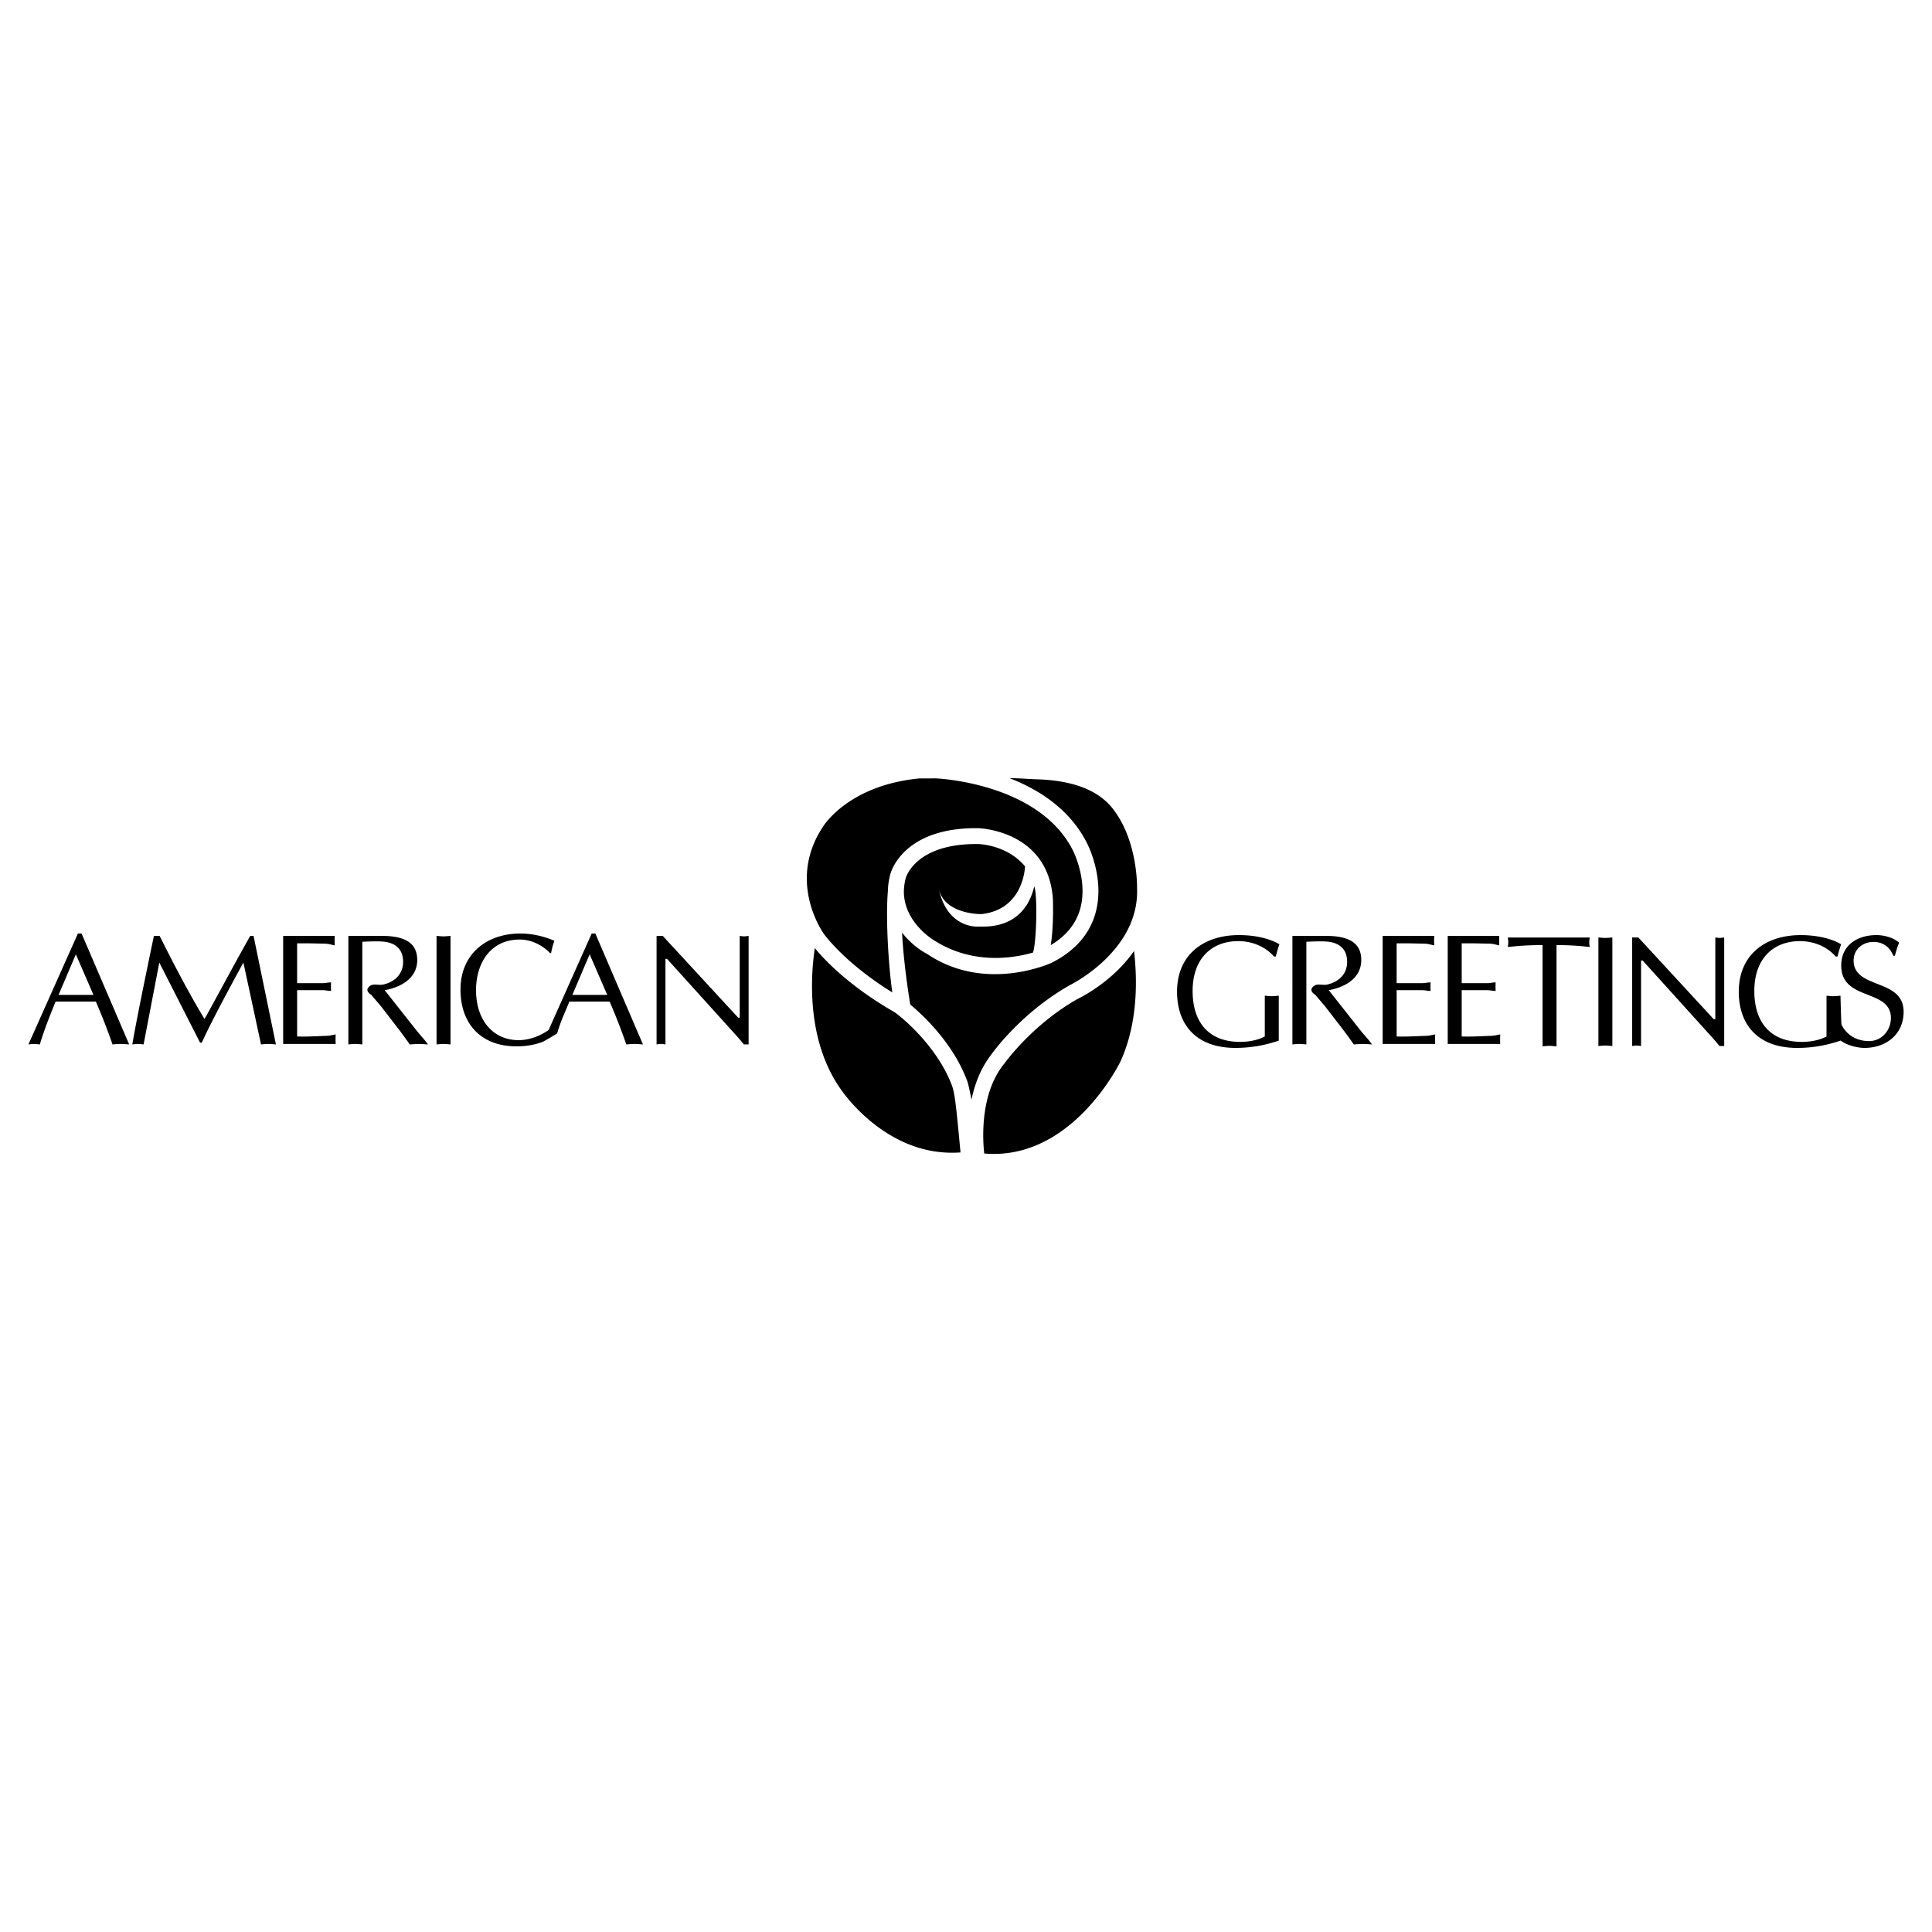 <svg xmlns="http://www.w3.org/2000/svg" width="2500" height="2500" viewBox="0 0 192.756 192.756"><g fill-rule="evenodd" clip-rule="evenodd"><path fill="#fff" d="M0 0h192.756v192.756H0V0z"/><path d="M107.037 84.831c-3.434-6.769-13.62-7.172-13.722-7.175-.865.014-1.466.007-1.613.01-7.042.693-9.518 4.686-9.618 4.852-3.573 5.428-.021 10.468.131 10.677.021.03 2.041 2.87 6.813 5.821-.372-2.547-.678-7.362-.445-10.089a7.004 7.004 0 0 1 .239-1.688c.047-.191 1.238-4.669 8.688-4.612.51-.003 7.076.379 7.537 7.062.012.346.084 2.707-.211 4.608 1.457-.875 2.422-2.018 2.871-3.406.941-2.911-.648-6.02-.67-6.06z"/><path d="M90.178 88.988v-.003c-.003.013-.007.028 0 .003zM103.186 88.43c-.197.851-.568 1.77-1.264 2.52-.969 1.046-2.342 1.547-4.076 1.491-1.465.114-3.543-.658-4.191-3.799.522 2.532 4.025 2.576 4.306 2.553 4.203-.485 4.307-4.737 4.305-4.761-1.809-2.162-4.602-2.229-4.748-2.225-6.135-.047-7.121 3.275-7.161 3.423a5.848 5.848 0 0 0-.178 1.353c.003-.011.005-.02 0 .003.032 3.084 2.998 4.836 3.139 4.908 3.78 2.355 7.778 1.713 9.747 1.14.378-1.234.443-5.869.121-6.606zM94.963 108.264c-1.573-4.119-5.374-7.084-5.755-7.299-4.594-2.643-7.043-5.306-7.915-6.375-.429 2.914-.814 9.164 2.52 13.98.046.072 4.544 6.957 12.017 6.408-.454-4.904-.576-5.912-.867-6.714zM113.141 94.885c-2.105 3.025-5.258 4.605-5.662 4.798-4.512 2.564-7.213 6.348-7.24 6.385-2.406 2.877-2.23 7.355-2.043 9.016 8.742.766 13.531-9.055 13.578-9.15 1.843-3.998 1.667-8.549 1.367-11.049z"/><path d="M113.443 88.565c.004-.046.088-4.635-2.389-7.845-1.584-2.053-4.377-2.906-7.832-2.974-.15-.018-.539-.028-.539-.028a40.284 40.284 0 0 0-1.982-.087c2.938 1.132 6.025 3.089 7.742 6.475.078.15 1.914 3.709.775 7.259-.641 2-2.096 3.583-4.299 4.693-.27.123-6.682 2.982-12.408-.876-.754-.391-1.723-1.116-2.512-2.137.152 3.048.693 6.424.82 7.18 1.347 1.121 4.251 3.861 5.64 7.523.084.156.183.549.468 1.961.338-1.602.926-3.174 2.063-4.613.287-.4 3.072-4.158 7.756-6.812.07-.036 6.984-3.429 6.697-9.719zM8.138 93.137h-.364l-4.939 11.064c.174-.016.349-.047.554-.047.19 0 .364.031.586.047.443-1.486 1.013-2.881 1.567-4.273h4.021a60.684 60.684 0 0 1 1.662 4.273c.269-.016.538-.047.839-.047.269 0 .522.031.823.047L8.138 93.137zm-2.296 6.127l1.726-4.053 1.757 4.053H5.842zM25.297 93.375l2.232 10.827s-.507-.047-.744-.047c-.253 0-.744.047-.744.047l-1.757-8.168s-3.198 5.811-4.148 7.994h-.174l-4.069-7.994-1.567 8.168s-.38-.047-.554-.047c-.206 0-.38.031-.57.047.412-2.547 2.153-10.827 2.153-10.827h.57c1.266 2.517 2.787 5.493 4.48 8.295 1.504-2.707 2.96-5.463 4.56-8.295h.332zM29.643 98.092h2.454c.475 0 .459-.064.934-.08a7.608 7.608 0 0 0 0 .855c-.475-.016-.459-.078-.934-.078h-2.454v4.621c.966.033 1.916-.031 2.866-.062.491-.016.491-.064.982-.143a9.386 9.386 0 0 0 0 .949h-5.24v-10.78h5.145a9.386 9.386 0 0 0 0 .949c-.475-.095-.475-.142-.95-.174l-1.583-.032h-1.22v3.975zM139.344 98.092h2.453c.475 0 .459-.064.934-.08a7.608 7.608 0 0 0 0 .855c-.475-.016-.459-.078-.934-.078h-2.453v4.621c.965.033 1.914-.031 2.865-.062.49-.016.49-.064.98-.143a9.386 9.386 0 0 0 0 .949h-5.24v-10.78h5.146a8.344 8.344 0 0 0 0 .949c-.477-.095-.477-.142-.951-.174l-1.582-.032h-1.219v3.975h.001zM145.834 98.092h2.453c.475 0 .459-.064.934-.08a7.608 7.608 0 0 0 0 .855c-.475-.016-.459-.078-.934-.078h-2.453v4.621c.965.033 1.914-.031 2.865-.062.49-.016.49-.064.98-.143a9.386 9.386 0 0 0 0 .949h-5.24v-10.78h5.145a9.386 9.386 0 0 0 0 .949c-.475-.095-.475-.142-.949-.174l-1.582-.032h-1.219v3.975zM36.951 98.34c.318-.213.837-.027 1.241-.105 1.155-.238 2.026-1.029 2.026-2.264 0-1.092-.555-1.805-1.742-1.995-.586-.095-1.662-.047-2.327-.016v10.241c-.253-.016-.475-.047-.696-.047-.238 0-.475.031-.697.047V93.375h3.356c2.438 0 3.515.807 3.515 2.406 0 1.837-1.646 2.724-3.246 3.009l3.261 4.131.76.887.301.395c-.333-.016-.618-.047-.918-.047s-.617.031-.902.047a62.43 62.43 0 0 0-.998-1.377l-1.868-2.422-.982-1.154c.001-.002-.796-.436-.084-.91zM131.137 98.34c.318-.213.838-.027 1.24-.105 1.156-.238 2.027-1.029 2.027-2.264 0-1.092-.555-1.805-1.742-1.995-.584-.095-1.662-.047-2.326-.016v10.241c-.254-.016-.475-.047-.697-.047-.236 0-.475.031-.695.047V93.375h3.355c2.438 0 3.514.807 3.514 2.406 0 1.837-1.646 2.724-3.244 3.009l3.26 4.131.762.887.301.395c-.334-.016-.619-.047-.92-.047s-.617.031-.902.047c-.348-.49-.664-.934-.996-1.377l-1.869-2.422-.98-1.154c-.002-.002-.801-.436-.088-.91zM43.555 93.375c.222.016.459.047.696.047.222 0 .443-.031.697-.047v10.827c-.253-.016-.475-.047-.697-.047-.237 0-.475.031-.696.047V93.375zM59.398 93.137h-.364l-4.297 9.627c-.572.398-1.67 1.012-3 1.012-2.501 0-4.243-1.947-4.243-4.986 0-2.691 1.441-5.051 4.354-5.051 1.631 0 2.802 1.076 3.024 1.361l.111-.016c.079-.411.174-.823.333-1.219-1.061-.459-2.248-.728-3.404-.728-3.34 0-5.968 2.026-5.968 5.588 0 3.467 2.089 5.668 5.572 5.668.906 0 1.867-.135 2.712-.486 0 0 1.132-.641 1.364-.812.443-1.488.657-1.773 1.211-3.166h4.021a60.684 60.684 0 0 1 1.662 4.273c.27-.016.539-.047.839-.047.269 0 .522.031.823.047l-4.75-11.065zm-2.295 6.127l1.726-4.053 1.757 4.053h-3.483zM74.689 104.201h-.475a18.81 18.81 0 0 0-.823-.965l-6.839-7.567h-.159v8.532c-.158-.016-.3-.047-.443-.047-.158 0-.301.031-.443.047V93.375h.618l7.52 8.153h.158v-8.153c.143.016.285.047.443.047.142 0 .285-.031.443-.047v10.826zM127.109 95.432c-.887-1.013-2.217-1.536-3.562-1.536-2.691 0-4.559 1.773-4.559 4.971 0 3.135 1.613 5.082 4.732 5.082.855 0 1.742-.158 2.469-.539v-4.068c.223.016.459.049.697.049.223 0 .443-.033.697-.049v4.48a13.232 13.232 0 0 1-4.307.729c-4.006 0-5.842-2.391-5.842-5.604 0-3.705 2.66-5.652 6.174-5.652 2.359 0 3.689.697 4.037.918-.143.396-.254.808-.363 1.219h-.173zM155.295 104.393c-.252-.016-.475-.049-.695-.049-.238 0-.475.033-.697.049v-10.1c-1.6 0-2.564.095-3.467.19.016-.159.047-.317.047-.475s-.031-.301-.047-.475h8.168c-.016.174-.047.317-.047.475s.031.316.047.475a27.569 27.569 0 0 0-3.309-.19v10.1zM159.473 93.532c.223.016.459.047.697.047.221 0 .443-.031.695-.047v10.829c-.252-.018-.475-.049-.695-.049-.238 0-.475.031-.697.049V93.532zM172.023 104.361h-.475c-.174-.223-.49-.604-.824-.967l-6.838-7.567h-.158v8.534c-.158-.018-.301-.049-.443-.049-.158 0-.301.031-.443.049V93.532h.617l7.52 8.153h.158v-8.153c.143.016.285.047.443.047.143 0 .285-.031.443-.047v10.829zM184.936 95.828c0-1.124.902-1.852 1.994-1.852.934 0 1.631.522 1.963 1.377h.158c.127-.443.238-.887.428-1.298-.586-.522-1.504-.76-2.264-.76-1.9 0-3.516.998-3.516 3.039 0 3.578 4.955 2.279 4.955 5.225 0 1.25-.918 2.322-2.199 2.311-2.086-.02-2.723-1.646-2.723-1.646-.031.225-.107-2.881-.107-2.881-.254.016-.477.049-.697.049-.238 0-.475-.033-.697-.049v4.068c-.729.381-1.615.539-2.469.539-3.119 0-4.734-1.947-4.734-5.082 0-3.198 1.869-4.971 4.561-4.971 1.346 0 2.676.522 3.561 1.536h.176c.109-.412.221-.823.363-1.219-.348-.221-1.678-.918-4.037-.918-3.514 0-6.174 1.947-6.174 5.652 0 3.213 1.836 5.604 5.842 5.604 1.473 0 2.928-.254 4.307-.729v-.016c.605.477 1.691.744 2.387.744 2.152 0 3.91-1.346 3.91-3.609-.002-3.374-4.988-2.202-4.988-5.114z"/></g></svg>
